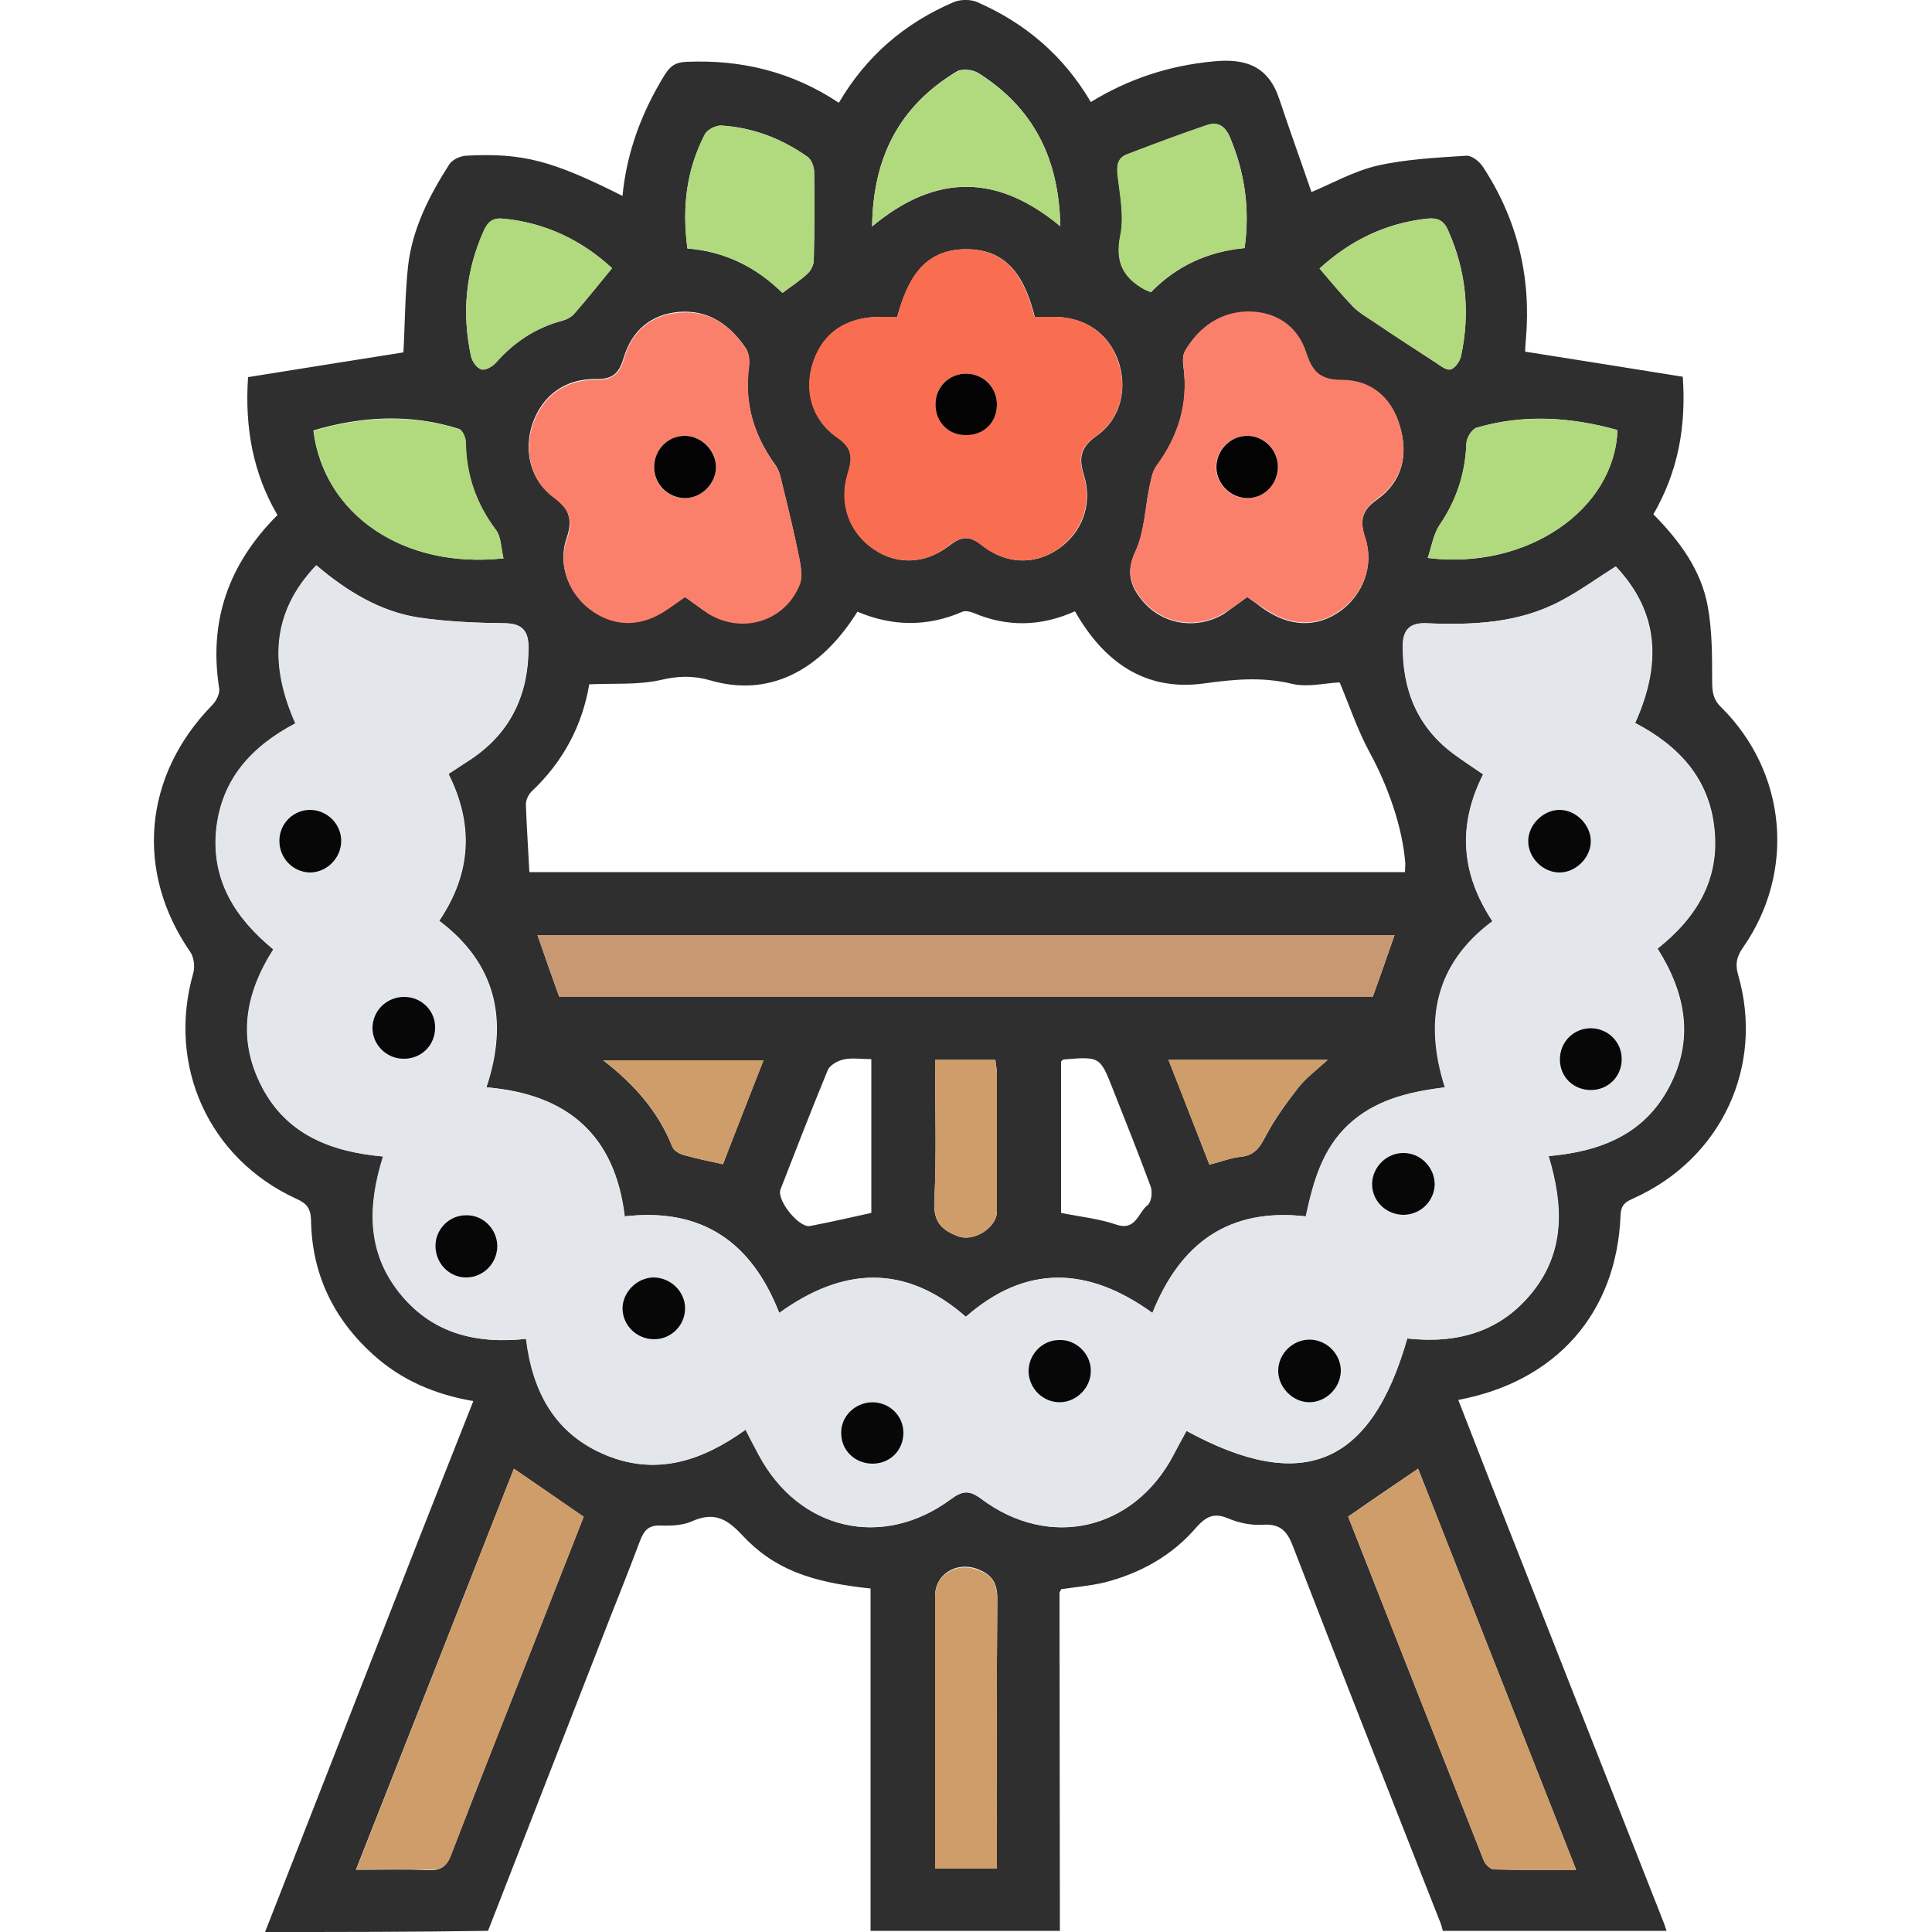 <?xml version="1.0" encoding="UTF-8"?>
<svg xmlns="http://www.w3.org/2000/svg" xmlns:xlink="http://www.w3.org/1999/xlink" version="1.1" id="Слой_1" x="0px" y="0px" viewBox="0 0 500 500" style="enable-background:new 0 0 500 500;" xml:space="preserve"> <style type="text/css"> .st0{fill:#2F2F2F;} .st1{fill:#E3E6EA;} .st2{fill:#F96D50;} .st3{fill:#FB806C;} .st4{fill:#C89872;} .st5{fill:#CF9D6A;} .st6{fill:#B1D97D;} .st7{fill:#070707;} .st8{fill:#030303;} </style> <g> <path class="st0" d="M68.6,500c13.2-33.7,26.4-67.5,39.6-101.2c4.7-11.9,9.4-23.9,14.3-36.2c-9.9-1.7-18.6-5.4-25.9-12 c-10.3-9.3-15.9-20.9-16.1-34.8c-0.1-3.2-1.2-4.4-3.9-5.6C54,299.8,43.2,275.8,50,251.9c0.5-1.7,0.2-4.2-0.8-5.6 c-14.3-20.7-12.1-45.6,5.7-63.8c1.1-1.1,2.1-3.1,1.8-4.5c-2.7-17.4,2.5-32.1,15.1-44.7c-6.3-10.8-8.5-22.6-7.6-35.7 c13.6-2.2,27-4.3,40.2-6.4c0.4-7.1,0.4-14.8,1.2-22.3c1.1-9.7,5.5-18.3,10.7-26.4c0.8-1.2,2.8-2.1,4.2-2.2 c14.9-0.8,22.5,1.3,40.6,10.4c1.1-11.4,5-21.7,10.9-31.3c1.5-2.4,2.9-3.3,5.7-3.4c14.1-0.6,27.2,2.5,39.4,10.6 c7-12,17-20.6,29.6-26c1.8-0.8,4.4-0.8,6.1-0.1c12.4,5.4,22.4,13.8,29.5,25.9c9.8-6,20.2-9.4,31.6-10.5c8.6-0.9,14.4,1.3,17.2,9.8 c2.7,8.1,5.6,16.1,8.3,24c4.9-2,10.7-5.3,16.9-6.8c7.5-1.7,15.4-2.1,23.2-2.6c1.4-0.1,3.4,1.5,4.3,2.9 c8.9,13.6,12.5,28.5,11.1,44.6c-0.1,1.3-0.2,2.5-0.2,3.2c13.8,2.2,27.2,4.3,40.8,6.5c0.9,12.9-1.2,24.5-7.6,35.6 c6.7,6.8,12.4,14.4,14.1,24c1.1,6.2,1.1,12.6,1.1,18.8c0,2.9,0.1,5,2.4,7.2c17,16.9,19.2,42.6,5.6,62.1c-1.6,2.3-2.1,4.2-1.3,7 c6.9,23.7-4.3,47.7-27,57.9c-2,0.9-3.3,1.6-3.4,4.4c-1,25.2-16.5,43-42,47.8c2.8,7.1,5.5,14.2,8.3,21.3c15,38.1,30,76.2,45,114.3 c0.2,0.6,0.4,1.2,0.6,1.8c-19.3,0-38.6,0-57.9,0c-0.2-0.8-0.4-1.6-0.7-2.3c-12.7-32.3-25.5-64.6-38-97c-1.5-4-3.2-6.1-7.9-5.8 c-3,0.2-6.3-0.5-9.1-1.7c-3.7-1.5-5.7-0.3-8.2,2.5c-6.2,7.2-14.3,11.7-23.5,14.1c-3.7,0.9-7.6,1.2-11.4,1.8c-0.1,0.4-0.4,0.7-0.4,1 c0,29.1,0.1,58.3,0.1,87.4c-16.3,0-32.7,0-49,0c0-29.5,0-59.1,0-88.6c-15.6-1.6-25.2-5.1-33.4-14c-4-4.3-7.4-5.8-12.8-3.4 c-2.4,1.1-5.5,1.2-8.2,1.1c-3.1-0.1-4.2,1.3-5.2,3.8c-3.4,9.1-7.1,18.1-10.6,27.2c-9.6,24.6-19.2,49.3-28.8,73.9 C107.2,500,87.9,500,68.6,500z M364.2,346.4c13,1.4,24.2-1.7,32.5-12.1c8.4-10.6,7.9-22.5,4.1-35.1c13.6-1.2,24.8-5.7,31.2-17.9 c6.5-12.3,4.3-24.2-3-35.8c10.2-8.1,16.1-18,14.7-31c-1.3-13-9.2-21.5-20.5-27.4c6.7-14.9,6.4-28.4-5-40.5 c-4.9,3.1-9.4,6.4-14.2,8.9c-10.9,5.8-22.8,6.3-34.8,5.8c-4.3-0.2-6.1,1.7-6.1,5.6c-0.2,11.6,3.7,21.4,13.4,28.4 c2.3,1.7,4.7,3.3,7.4,5.1c-6.7,13.1-5.8,25.7,2.4,38c-15,11.2-17.7,26-12.3,43c-9.6,1.2-18,3.3-24.9,9.6c-6.9,6.4-9.2,15-11.1,23.8 c-20.1-2.3-32.6,7.1-39.7,25c-16.7-12.1-32.8-12.6-48.3,1c-15.7-13.8-31.8-12.9-48.3-1c-7.2-18.4-20-27.3-40-25 c-2.5-21-14.8-31.7-35.8-33.4c5.8-17.4,2.5-32-12.2-43.1c8.5-12.6,8.8-25.2,2.4-38c2.4-1.6,4.3-2.8,6.1-4 c10.1-6.9,14.6-16.7,14.6-28.8c0-4-1.5-6.2-6.1-6.2c-7.5-0.1-15-0.4-22.4-1.5c-10-1.6-18.5-6.8-26.4-13.5 c-11.9,12.5-11.9,26.2-5.4,40.9c-11.5,6.1-19.2,14.7-20.5,27.7c-1.3,13.1,5,22.8,14.8,30.8c-7.4,11.6-9.3,23.4-3,35.5 c6.4,12.4,17.9,16.9,31.4,18.1c-4,12.7-4.2,24.4,4,35c8.3,10.7,19.8,13.6,33,12.2c1.7,13.9,7.6,24.7,20.7,30.1 c13.1,5.4,24.8,1.5,36.1-6.6c1.3,2.5,2.3,4.5,3.4,6.5c10.3,19.5,32,24.6,49.7,11.5c3-2.2,4.8-2.4,7.9-0.1 c17.6,13.2,39.4,8.2,49.7-11.3c1.1-2.1,2.2-4.2,3.4-6.3C337.1,386.7,354.8,379.3,364.2,346.4z M278.2,158.2 c-8.9,4-17.6,4.1-26.3,0.4c-0.8-0.3-2-0.6-2.8-0.3c-9.1,4-18.3,3.8-27.2,0c-9.8,15.7-23.2,22.1-38,17.8c-4.5-1.3-8.4-1.2-13-0.1 c-5.8,1.3-12.1,0.8-18.4,1.1c-1.8,10.6-6.7,20-15,27.8c-0.8,0.8-1.4,2.2-1.4,3.3c0.2,5.8,0.6,11.6,0.9,17.5c75.3,0,150.9,0,226.6,0 c0-0.8,0.1-1.4,0.1-2.1c-0.7-9.6-4.6-20.4-9.3-29c-3.1-5.7-5.2-12.1-7.7-18c-3.9,0.2-8.3,1.3-12.2,0.4c-7.8-1.9-15.2-1.2-23.1-0.1 C296.4,178.9,285.7,171.4,278.2,158.2z M232.2,82c-1.7,0-3.1,0-4.6,0c-8.5,0.1-14.4,4.1-17,11.4c-2.6,7.5-0.6,15.2,6.2,19.9 c4.1,2.8,3.8,5.5,2.6,9.4c-2.3,7.7,0.4,15.1,6.7,19.4c5.9,4.1,13.2,4,19.6-0.9c3.1-2.4,5.1-2.7,8.4-0.1c6.3,5,13.6,5.1,19.6,1.1 c6.3-4.2,9.2-11.7,6.8-19.3c-1.4-4.5-0.8-7.2,3.3-10.1c6.4-4.5,8.1-12.6,5.5-19.7c-2.6-6.9-8.4-10.9-16.2-11.1c-1.6,0-3.2,0-5.3,0 c-2.4-9.5-6.6-17.6-17.9-17.5C238.8,64.6,234.8,72.7,232.2,82z M177.3,154.5c2.3,1.6,4.1,3,6,4.2c8.8,5.3,19.8,1.9,23.6-7.6 c0.8-1.9,0.3-4.6-0.1-6.8c-1.2-6.1-2.7-12.2-4.2-18.3c-0.5-1.9-0.8-4.1-1.9-5.6c-5.6-7.7-8.2-16.1-6.9-25.7c0.2-1.5,0-3.4-0.8-4.6 c-4.1-6-9.5-9.9-17.1-9.4c-7.5,0.6-12.4,4.9-14.5,11.9c-1.2,4.1-2.9,5.6-7.3,5.5c-8.1-0.1-13.9,4.5-16.3,11.6 c-2.3,6.9-0.6,14.5,5.4,18.9c4.2,3.1,5.1,5.8,3.4,10.8c-2.4,7.1,0.9,14.8,6.9,18.8c6,4,12.7,3.8,19.2-0.7 C174.2,156.7,175.6,155.6,177.3,154.5z M322.8,154.5c1.4,1,2.7,1.9,4,2.9c6.9,4.9,13.9,5.1,20,0.8c5.9-4.2,8.9-11.8,6.5-19 c-1.5-4.6-0.8-7.2,3.2-10c6.4-4.6,8-11.4,5.8-18.8c-2.1-7.3-7.4-11.9-15-11.9c-5.7,0-7.6-2.2-9.3-7.2c-2.2-6.8-7.8-10.5-15-10.5 c-7.2,0-12.7,3.9-16.3,10.1c-0.7,1.1-0.6,2.8-0.4,4.2c1.3,9.6-1.4,18-7.1,25.7c-1,1.4-1.3,3.4-1.7,5.2c-1.2,5.7-1.3,11.8-3.7,16.9 c-2.3,4.9-1.4,8.4,1.4,12c5.1,6.7,14.2,8.3,21.5,4C318.7,157.5,320.7,156,322.8,154.5z M360.9,242c-74,0-147.7,0-221.8,0 c1.9,5.5,3.7,10.6,5.6,15.9c70.2,0,140.4,0,210.6,0C357.2,252.6,359,247.5,360.9,242z M407.9,483.9c-14-35.4-27.5-69.8-40.9-103.8 c-6.3,4.3-12.1,8.2-18.1,12.4c11.6,29.4,23.3,59.2,35.1,89c0.4,1,1.7,2.3,2.6,2.3C393.4,484,400.2,483.9,407.9,483.9z M133,380.1 c-13.5,34.3-27,68.6-40.9,103.8c7,0,13-0.2,18.9,0.1c3.1,0.1,4.6-1,5.7-3.9c7.1-18.4,14.3-36.6,21.5-54.9c4.3-11,8.7-22,12.8-32.6 C145,388.4,139.3,384.4,133,380.1z M130.3,144.5c-0.7-2.8-0.6-5.6-2-7.4c-5.1-6.8-7.7-14.2-7.8-22.7c0-1.2-0.8-3.1-1.7-3.4 c-12.6-4-25.2-3.3-37.7,0.4C83.8,133.2,104.5,147.3,130.3,144.5z M418.6,111.3c-12.1-3.4-24.3-4.2-36.5-0.6 c-1.2,0.4-2.6,2.6-2.6,4.1c-0.3,7.7-2.5,14.6-6.9,21c-1.6,2.4-2.1,5.5-3.1,8.6C395.2,147.6,417.8,131.9,418.6,111.3z M258,483.6 c0-2.1,0-3.9,0-5.7c0-21.2-0.1-42.4,0.1-63.6c0.1-4.3-1-6.7-5.3-8.3c-5.3-1.9-10.8,1.4-10.8,7c0,21.8,0,43.7,0,65.5 c0,1.6,0,3.2,0,4.9C247.5,483.6,252.4,483.6,258,483.6z M225.7,58.6c16.7-13.9,32.6-13.4,48.7-0.1c-0.3-17.4-6.9-30.6-21.2-39.6 c-1.4-0.9-4.3-1.2-5.6-0.4C232.8,27.4,225.9,40.7,225.7,58.6z M177.9,64.3c9.8,0.8,17.9,4.9,24.6,11.5c2.4-1.8,4.6-3.2,6.5-5 c0.9-0.8,1.6-2.3,1.6-3.5c0.2-7.6,0.2-15.2,0.1-22.8c0-1.4-0.7-3.2-1.7-3.9c-6.6-4.7-14.1-7.6-22.2-8.1c-1.5-0.1-3.8,1.1-4.4,2.3 C177.6,44,176.5,53.8,177.9,64.3z M322.1,64.2c1.4-10,0.1-19.5-3.8-28.7c-1.3-3-3.2-4.1-6-3.1c-6.9,2.4-13.7,4.9-20.5,7.5 c-2.6,1-2.8,2.9-2.5,5.5c0.6,5.2,1.7,10.6,0.7,15.5c-1.4,6.9,0.7,11,6.4,14.1c0.4,0.2,0.9,0.4,1.5,0.6 C304.4,68.9,312.5,65.1,322.1,64.2z M158.4,69.4c-7.7-7.1-17-11.7-28-12.8c-2.7-0.3-4.1,0.7-5.2,3.1c-4.7,10.5-5.7,21.3-3.3,32.5 c0.3,1.3,1.5,3.1,2.7,3.4c1,0.3,2.9-0.7,3.8-1.8c4.7-5.3,10.3-9,17.1-10.8c1.2-0.3,2.5-1,3.2-1.9C152,77.3,155.1,73.4,158.4,69.4z M341.5,69.5c3.1,3.6,5.8,6.9,8.7,9.9c1.5,1.5,3.4,2.6,5.2,3.8c5.3,3.6,10.7,7.1,16.1,10.6c1.2,0.8,2.8,2.1,3.9,1.8 c1.2-0.3,2.4-2.1,2.7-3.4c2.4-11.1,1.4-22-3.3-32.5c-1.2-2.8-2.9-3.4-5.6-3.1C358.4,57.8,349.2,62.4,341.5,69.5z M274.6,313.9 c5,1,9.8,1.5,14.2,3c5.2,1.8,5.7-3.1,8.2-5c1-0.8,1.3-3.4,0.8-4.8c-3.1-8.4-6.4-16.7-9.7-25c-3.4-8.7-3.4-8.7-12.9-7.9 c-0.1,0-0.2,0.2-0.6,0.5C274.6,287.6,274.6,300.7,274.6,313.9z M225.5,274.1c-2.7,0-5.1-0.4-7.2,0.1c-1.5,0.3-3.6,1.5-4.1,2.8 c-4.2,10.2-8.2,20.5-12.2,30.8c-1.1,2.8,4.8,10,7.6,9.5c5.2-1,10.5-2.2,15.9-3.4C225.5,300.9,225.5,287.8,225.5,274.1z M242,274.3 c0,12.6,0.4,24.6-0.2,36.6c-0.3,5.3,1.9,7.5,6.3,9.1c4,1.4,9.9-2.3,9.9-6.5c0-11.9,0-23.8,0-35.6c0-1.2-0.3-2.4-0.4-3.6 C252.3,274.3,247.5,274.3,242,274.3z M197.6,274.4c-14.1,0-27.4,0-41.5,0c8.2,6.3,14.3,13.4,17.9,22.4c0.4,1,1.8,1.8,2.9,2.1 c3.2,0.9,6.6,1.6,10.2,2.4C190.5,292.4,194,283.5,197.6,274.4z M313,301.4c2.9-0.7,5.3-1.7,7.9-2c3.4-0.3,4.9-2,6.4-4.9 c2.4-4.6,5.4-8.8,8.6-12.9c2.1-2.7,4.9-4.8,7.7-7.3c-13.8,0-27.1,0-41.2,0C306.1,283.6,309.5,292.5,313,301.4z"></path> <path class="st1" d="M364.2,346.4c-9.4,32.9-27.1,40.3-57.2,23.9c-1.1,2.1-2.2,4.2-3.4,6.3c-10.3,19.5-32.1,24.5-49.7,11.3 c-3.1-2.3-4.9-2.2-7.9,0.1c-17.7,13.1-39.3,8-49.7-11.5c-1.1-2-2.1-4-3.4-6.5c-11.2,8-23,12-36.1,6.6c-13.1-5.4-19-16.2-20.7-30.1 c-13.2,1.4-24.6-1.5-33-12.2c-8.2-10.5-8-22.3-4-35c-13.5-1.2-25-5.7-31.4-18.1c-6.3-12.2-4.4-23.9,3-35.5 c-9.7-8-16-17.7-14.8-30.8c1.3-13,8.9-21.6,20.5-27.7c-6.5-14.7-6.5-28.4,5.4-40.9c7.8,6.7,16.3,12,26.4,13.5 c7.4,1.1,14.9,1.4,22.4,1.5c4.6,0.1,6.1,2.2,6.1,6.2c0,12.1-4.5,21.9-14.6,28.8c-1.9,1.3-3.8,2.5-6.1,4c6.4,12.8,6.1,25.4-2.4,38 c14.6,11.1,18,25.7,12.2,43.1c21,1.8,33.3,12.4,35.8,33.4c20-2.3,32.7,6.6,40,25c16.5-11.9,32.5-12.8,48.3,1 c15.5-13.6,31.5-13.1,48.3-1c7.2-17.9,19.6-27.3,39.7-25c1.9-8.8,4.2-17.4,11.1-23.8c6.8-6.3,15.2-8.4,24.9-9.6 c-5.4-17-2.7-31.8,12.3-43c-8.2-12.4-9-24.9-2.4-38c-2.6-1.8-5.1-3.4-7.4-5.1c-9.6-7-13.5-16.8-13.4-28.4c0.1-3.9,1.9-5.8,6.1-5.6 c12,0.5,23.9,0,34.8-5.8c4.9-2.6,9.3-5.8,14.2-8.9c11.3,12.1,11.7,25.6,5,40.5c11.3,5.9,19.1,14.4,20.5,27.4c1.4,13-4.5,23-14.7,31 c7.3,11.6,9.5,23.5,3,35.8c-6.4,12.2-17.6,16.7-31.2,17.9c3.8,12.6,4.3,24.5-4.1,35.1C388.4,344.7,377.2,347.8,364.2,346.4z M403.6,225.8c4.3,0,8.1-3.8,8.1-8.1c0-4.3-3.8-8.1-8.1-8.1c-4.3,0-8.1,3.8-8.1,8.1C395.4,221.9,399.3,225.8,403.6,225.8z M104.4,274c4.5,0,8.1-3.5,8.2-7.9c0.1-4.4-3.5-8-8-8c-4.5,0-8.1,3.4-8.2,7.9C96.4,270.4,100,274,104.4,274z M128.7,322.4 c0-4.5-3.6-8-8.1-8c-4.4,0.1-8,3.7-7.9,8.1c0.1,4.4,3.7,8,8.1,8C125.2,330.6,128.7,326.9,128.7,322.4z M282.3,354.7 c-0.1-4.3-3.9-8-8.2-7.9c-4.4,0.1-8,3.8-7.9,8.2c0.1,4.4,3.8,8,8.2,7.9C278.7,362.8,282.4,359,282.3,354.7z M338.7,362.9 c4.3,0.1,8.2-3.6,8.3-7.9c0.1-4.3-3.5-8.1-7.9-8.2c-4.4-0.1-8.2,3.5-8.3,7.9C330.7,359,334.4,362.8,338.7,362.9z M80.2,225.8 c4.4,0.1,8-3.6,8.1-8c0-4.4-3.6-8.1-7.9-8.2c-4.4-0.1-8,3.6-8.1,8C72.3,222.1,75.8,225.7,80.2,225.8z M177.3,338.6 c0-4.3-3.8-8-8.2-7.9c-4.4,0-8.1,3.7-8,8.1c0,4.4,3.7,7.9,8.2,7.9C173.7,346.6,177.4,343,177.3,338.6z M371.3,306.5 c0.1-4.3-3.6-8.1-8-8.1c-4.4-0.1-8.1,3.6-8.2,7.9c-0.1,4.4,3.5,8,8,8.1C367.5,314.4,371.2,310.9,371.3,306.5z M225.7,362.9 c-4.5,0-8,3.6-8,8.1c0,4.5,3.6,7.9,8.1,7.9c4.5,0,8-3.5,8-8C233.7,366.4,230.2,362.9,225.7,362.9z M419.7,274.1c0-4.4-3.6-8-8.1-8 c-4.5,0-7.9,3.5-7.9,8.1c0,4.5,3.5,8,8,7.9C416.2,282.1,419.7,278.5,419.7,274.1z"></path> <path class="st2" d="M232.2,82c2.5-9.3,6.5-17.4,17.6-17.5c11.3-0.1,15.5,8,17.9,17.5c2,0,3.6,0,5.3,0c7.8,0.1,13.7,4.2,16.2,11.1 c2.7,7.2,0.9,15.2-5.5,19.7c-4.1,2.9-4.7,5.5-3.3,10.1c2.4,7.6-0.6,15.1-6.8,19.3c-5.9,4-13.3,3.9-19.6-1.1 c-3.2-2.6-5.3-2.3-8.4,0.1c-6.3,4.9-13.6,5-19.6,0.9c-6.2-4.3-9-11.6-6.7-19.4c1.2-3.9,1.5-6.6-2.6-9.4c-6.8-4.7-8.8-12.4-6.2-19.9 c2.6-7.4,8.4-11.3,17-11.4C229.1,82,230.6,82,232.2,82z M258,104.9c0.1-4.6-3.3-8.1-7.9-8.2c-4.6,0-8,3.4-8,8 c0,4.4,3.2,7.7,7.6,7.9C254.3,112.8,257.9,109.5,258,104.9z"></path> <path class="st3" d="M177.3,154.5c-1.6,1.2-3.1,2.2-4.5,3.2c-6.5,4.5-13.2,4.7-19.2,0.7c-6.1-4.1-9.4-11.7-6.9-18.8 c1.7-5,0.8-7.7-3.4-10.8c-6-4.4-7.7-12-5.4-18.9c2.4-7.2,8.2-11.7,16.3-11.6c4.4,0,6.1-1.4,7.3-5.5c2-7,7-11.4,14.5-11.9 c7.6-0.6,13.1,3.4,17.1,9.4c0.8,1.2,1,3.1,0.8,4.6c-1.3,9.6,1.3,18,6.9,25.7c1.1,1.5,1.4,3.7,1.9,5.6c1.5,6.1,2.9,12.2,4.2,18.3 c0.4,2.2,0.9,4.8,0.1,6.8c-3.8,9.5-14.8,12.9-23.6,7.6C181.3,157.5,179.5,156.1,177.3,154.5z M177.2,112.8c-4.4,0-7.9,3.6-7.9,8.1 c0,4.5,3.6,8.1,8,8c4.3,0,8-3.8,8-8.1C185.3,116.5,181.6,112.8,177.2,112.8z"></path> <path class="st3" d="M322.8,154.5c-2.1,1.5-4.1,3-6.1,4.2c-7.3,4.4-16.4,2.7-21.5-4c-2.8-3.7-3.7-7.1-1.4-12 c2.4-5.1,2.5-11.3,3.7-16.9c0.4-1.8,0.7-3.8,1.7-5.2c5.7-7.7,8.3-16.1,7.1-25.7c-0.2-1.4-0.2-3.1,0.4-4.2c3.7-6.1,9.1-10,16.3-10.1 c7.2,0,12.8,3.7,15,10.5c1.6,5,3.6,7.2,9.3,7.2c7.6,0,12.9,4.6,15,11.9c2.2,7.3,0.6,14.2-5.8,18.8c-4,2.9-4.7,5.5-3.2,10 c2.4,7.2-0.5,14.8-6.5,19c-6.1,4.4-13.1,4.1-20-0.8C325.5,156.4,324.2,155.5,322.8,154.5z M330.7,120.6c-0.1-4.5-3.8-8-8.2-7.8 c-4.4,0.1-7.9,3.9-7.8,8.3c0.1,4.3,3.9,8,8.2,7.8C327.4,128.8,330.8,125.1,330.7,120.6z"></path> <path class="st4" d="M360.9,242c-1.9,5.4-3.7,10.6-5.6,15.9c-70.2,0-140.4,0-210.6,0c-1.9-5.3-3.7-10.4-5.6-15.9 C213.1,242,286.9,242,360.9,242z"></path> <path class="st5" d="M407.9,483.9c-7.7,0-14.5,0.1-21.3-0.1c-0.9,0-2.2-1.3-2.6-2.3c-11.8-29.8-23.5-59.5-35.1-89 c6.1-4.2,11.8-8.1,18.1-12.4C380.4,414.1,394,448.5,407.9,483.9z"></path> <path class="st5" d="M133,380.1c6.3,4.3,12,8.2,18.1,12.4c-4.2,10.6-8.5,21.6-12.8,32.6c-7.2,18.3-14.5,36.6-21.5,54.9 c-1.1,2.9-2.5,4-5.7,3.9c-6-0.2-12-0.1-18.9-0.1C106,448.8,119.5,414.4,133,380.1z"></path> <path class="st6" d="M130.3,144.5c-25.9,2.8-46.5-11.3-49.1-33c12.5-3.7,25.1-4.4,37.7-0.4c0.8,0.3,1.7,2.2,1.7,3.4 c0.1,8.4,2.7,15.9,7.8,22.7C129.7,138.9,129.7,141.7,130.3,144.5z"></path> <path class="st6" d="M418.6,111.3c-0.7,20.6-23.3,36.2-49.1,33.1c1.1-3.1,1.5-6.2,3.1-8.6c4.3-6.4,6.6-13.3,6.9-21 c0.1-1.4,1.4-3.7,2.6-4.1C394.3,107.2,406.5,107.9,418.6,111.3z"></path> <path class="st5" d="M258,483.6c-5.7,0-10.5,0-16,0c0-1.8,0-3.4,0-4.9c0-21.8,0-43.7,0-65.5c0-5.7,5.5-8.9,10.8-7 c4.3,1.5,5.3,3.9,5.3,8.3c-0.2,21.2-0.1,42.4-0.1,63.6C258,479.7,258,481.5,258,483.6z"></path> <path class="st6" d="M225.7,58.6c0.3-17.9,7.1-31.2,21.9-40c1.4-0.8,4.2-0.5,5.6,0.4c14.3,8.9,20.9,22.2,21.2,39.6 C258.2,45.1,242.3,44.7,225.7,58.6z"></path> <path class="st6" d="M177.9,64.3c-1.4-10.4-0.3-20.3,4.5-29.5c0.6-1.3,3-2.5,4.4-2.3c8.1,0.6,15.6,3.4,22.2,8.1 c1,0.7,1.7,2.6,1.7,3.9c0.1,7.6,0.1,15.2-0.1,22.8c0,1.2-0.7,2.7-1.6,3.5c-1.9,1.8-4.1,3.2-6.5,5C195.7,69.2,187.7,65,177.9,64.3z"></path> <path class="st6" d="M322.1,64.2c-9.6,0.9-17.7,4.7-24.3,11.4c-0.6-0.3-1-0.4-1.5-0.6c-5.7-3.1-7.8-7.2-6.4-14.1 c1-4.9-0.1-10.3-0.7-15.5c-0.3-2.6,0-4.6,2.5-5.5c6.8-2.6,13.6-5.2,20.5-7.5c2.8-1,4.8,0.1,6,3.1C322.2,44.7,323.5,54.2,322.1,64.2 z"></path> <path class="st6" d="M158.4,69.4c-3.3,4-6.4,8-9.7,11.7c-0.8,0.9-2.1,1.6-3.2,1.9c-6.8,1.8-12.4,5.5-17.1,10.8 c-0.9,1-2.8,2.1-3.8,1.8c-1.2-0.3-2.4-2.1-2.7-3.4c-2.4-11.1-1.4-22,3.3-32.5c1.1-2.5,2.4-3.4,5.2-3.1 C141.4,57.7,150.7,62.3,158.4,69.4z"></path> <path class="st6" d="M341.5,69.5c7.8-7.1,16.9-11.7,27.7-12.9c2.8-0.3,4.4,0.3,5.6,3.1c4.6,10.5,5.7,21.3,3.3,32.5 c-0.3,1.3-1.6,3.1-2.7,3.4c-1.1,0.3-2.7-1-3.9-1.8c-5.4-3.5-10.8-7-16.1-10.6c-1.8-1.2-3.7-2.3-5.2-3.8 C347.3,76.4,344.6,73.1,341.5,69.5z"></path> <path class="st5" d="M242,274.3c5.5,0,10.3,0,15.6,0c0.1,1.2,0.4,2.4,0.4,3.6c0,11.9,0,23.8,0,35.6c0,4.2-5.9,7.9-9.9,6.5 c-4.4-1.6-6.5-3.8-6.3-9.1C242.4,298.9,242,286.8,242,274.3z"></path> <path class="st5" d="M197.6,274.4c-3.6,9.2-7,18-10.5,26.9c-3.6-0.8-6.9-1.4-10.2-2.4c-1.1-0.3-2.5-1.2-2.9-2.1 c-3.6-9-9.6-16.1-17.9-22.4C170.2,274.4,183.5,274.4,197.6,274.4z"></path> <path class="st5" d="M313,301.4c-3.5-9-7-17.8-10.6-27.1c14,0,27.3,0,41.2,0c-2.7,2.5-5.6,4.7-7.7,7.3c-3.2,4.1-6.3,8.3-8.6,12.9 c-1.5,2.9-3,4.6-6.4,4.9C318.4,299.7,315.9,300.7,313,301.4z"></path> <path class="st7" d="M403.6,225.8c-4.3,0-8.1-3.8-8.1-8.1c0-4.3,3.9-8.1,8.1-8.1c4.3,0,8.1,3.9,8.1,8.1 C411.7,222,407.8,225.8,403.6,225.8z"></path> <path class="st7" d="M104.4,274c-4.4,0-8.1-3.7-8-8.1c0.1-4.4,3.7-7.9,8.2-7.9c4.5,0,8.1,3.6,8,8 C112.6,270.6,108.9,274.1,104.4,274z"></path> <path class="st7" d="M128.7,322.4c0,4.5-3.5,8.1-7.9,8.2c-4.4,0.1-8-3.5-8.1-8c-0.1-4.4,3.5-8.1,7.9-8.1 C125,314.4,128.6,318,128.7,322.4z"></path> <path class="st7" d="M282.3,354.7c0.1,4.3-3.6,8.1-7.9,8.2c-4.4,0.1-8.1-3.5-8.2-7.9c-0.1-4.4,3.5-8.2,7.9-8.2 C278.4,346.6,282.3,350.3,282.3,354.7z"></path> <path class="st7" d="M338.7,362.9c-4.3-0.1-8-4-7.9-8.3c0.1-4.4,3.9-8,8.3-7.9c4.4,0.1,8,3.9,7.9,8.2 C346.9,359.3,343,363,338.7,362.9z"></path> <path class="st7" d="M80.2,225.8c-4.4-0.1-7.9-3.7-7.9-8.2c0-4.5,3.7-8.1,8.1-8c4.4,0.1,8,3.8,7.9,8.2 C88.2,222.2,84.5,225.8,80.2,225.8z"></path> <path class="st7" d="M177.3,338.6c0,4.4-3.6,8-8,8c-4.5,0-8.1-3.5-8.2-7.9c0-4.3,3.7-8,8-8.1C173.5,330.6,177.3,334.2,177.3,338.6z "></path> <path class="st7" d="M371.3,306.5c-0.1,4.4-3.7,7.9-8.2,7.9c-4.5-0.1-8.1-3.7-8-8.1c0.1-4.3,3.8-8,8.2-7.9 C367.7,298.4,371.3,302.2,371.3,306.5z"></path> <path class="st7" d="M225.7,362.9c4.5,0,8.1,3.5,8.1,7.9c0,4.5-3.4,8-8,8c-4.5,0-8.1-3.4-8.1-7.9 C217.6,366.6,221.2,363,225.7,362.9z"></path> <path class="st7" d="M419.7,274.1c0,4.5-3.5,8-8,8c-4.5,0-8-3.4-8-7.9c0-4.5,3.4-8,7.9-8.1C416.1,266.1,419.7,269.6,419.7,274.1z"></path> <path class="st8" d="M258,104.9c-0.1,4.6-3.6,7.9-8.3,7.7c-4.4-0.1-7.6-3.5-7.6-7.9c0-4.6,3.5-8,8-8 C254.6,96.8,258.1,100.3,258,104.9z"></path> <path class="st8" d="M177.2,112.8c4.3,0,8,3.7,8.1,8c0,4.3-3.7,8.1-8,8.1c-4.4,0-8-3.6-8-8C169.3,116.4,172.8,112.8,177.2,112.8z"></path> <path class="st8" d="M330.7,120.6c0.1,4.5-3.3,8.2-7.7,8.3c-4.3,0.1-8.1-3.5-8.2-7.8c-0.1-4.4,3.4-8.2,7.8-8.3 C326.9,112.7,330.6,116.2,330.7,120.6z"></path> </g> <g> </g> <g> </g> <g> </g> <g> </g> <g> </g> </svg>
